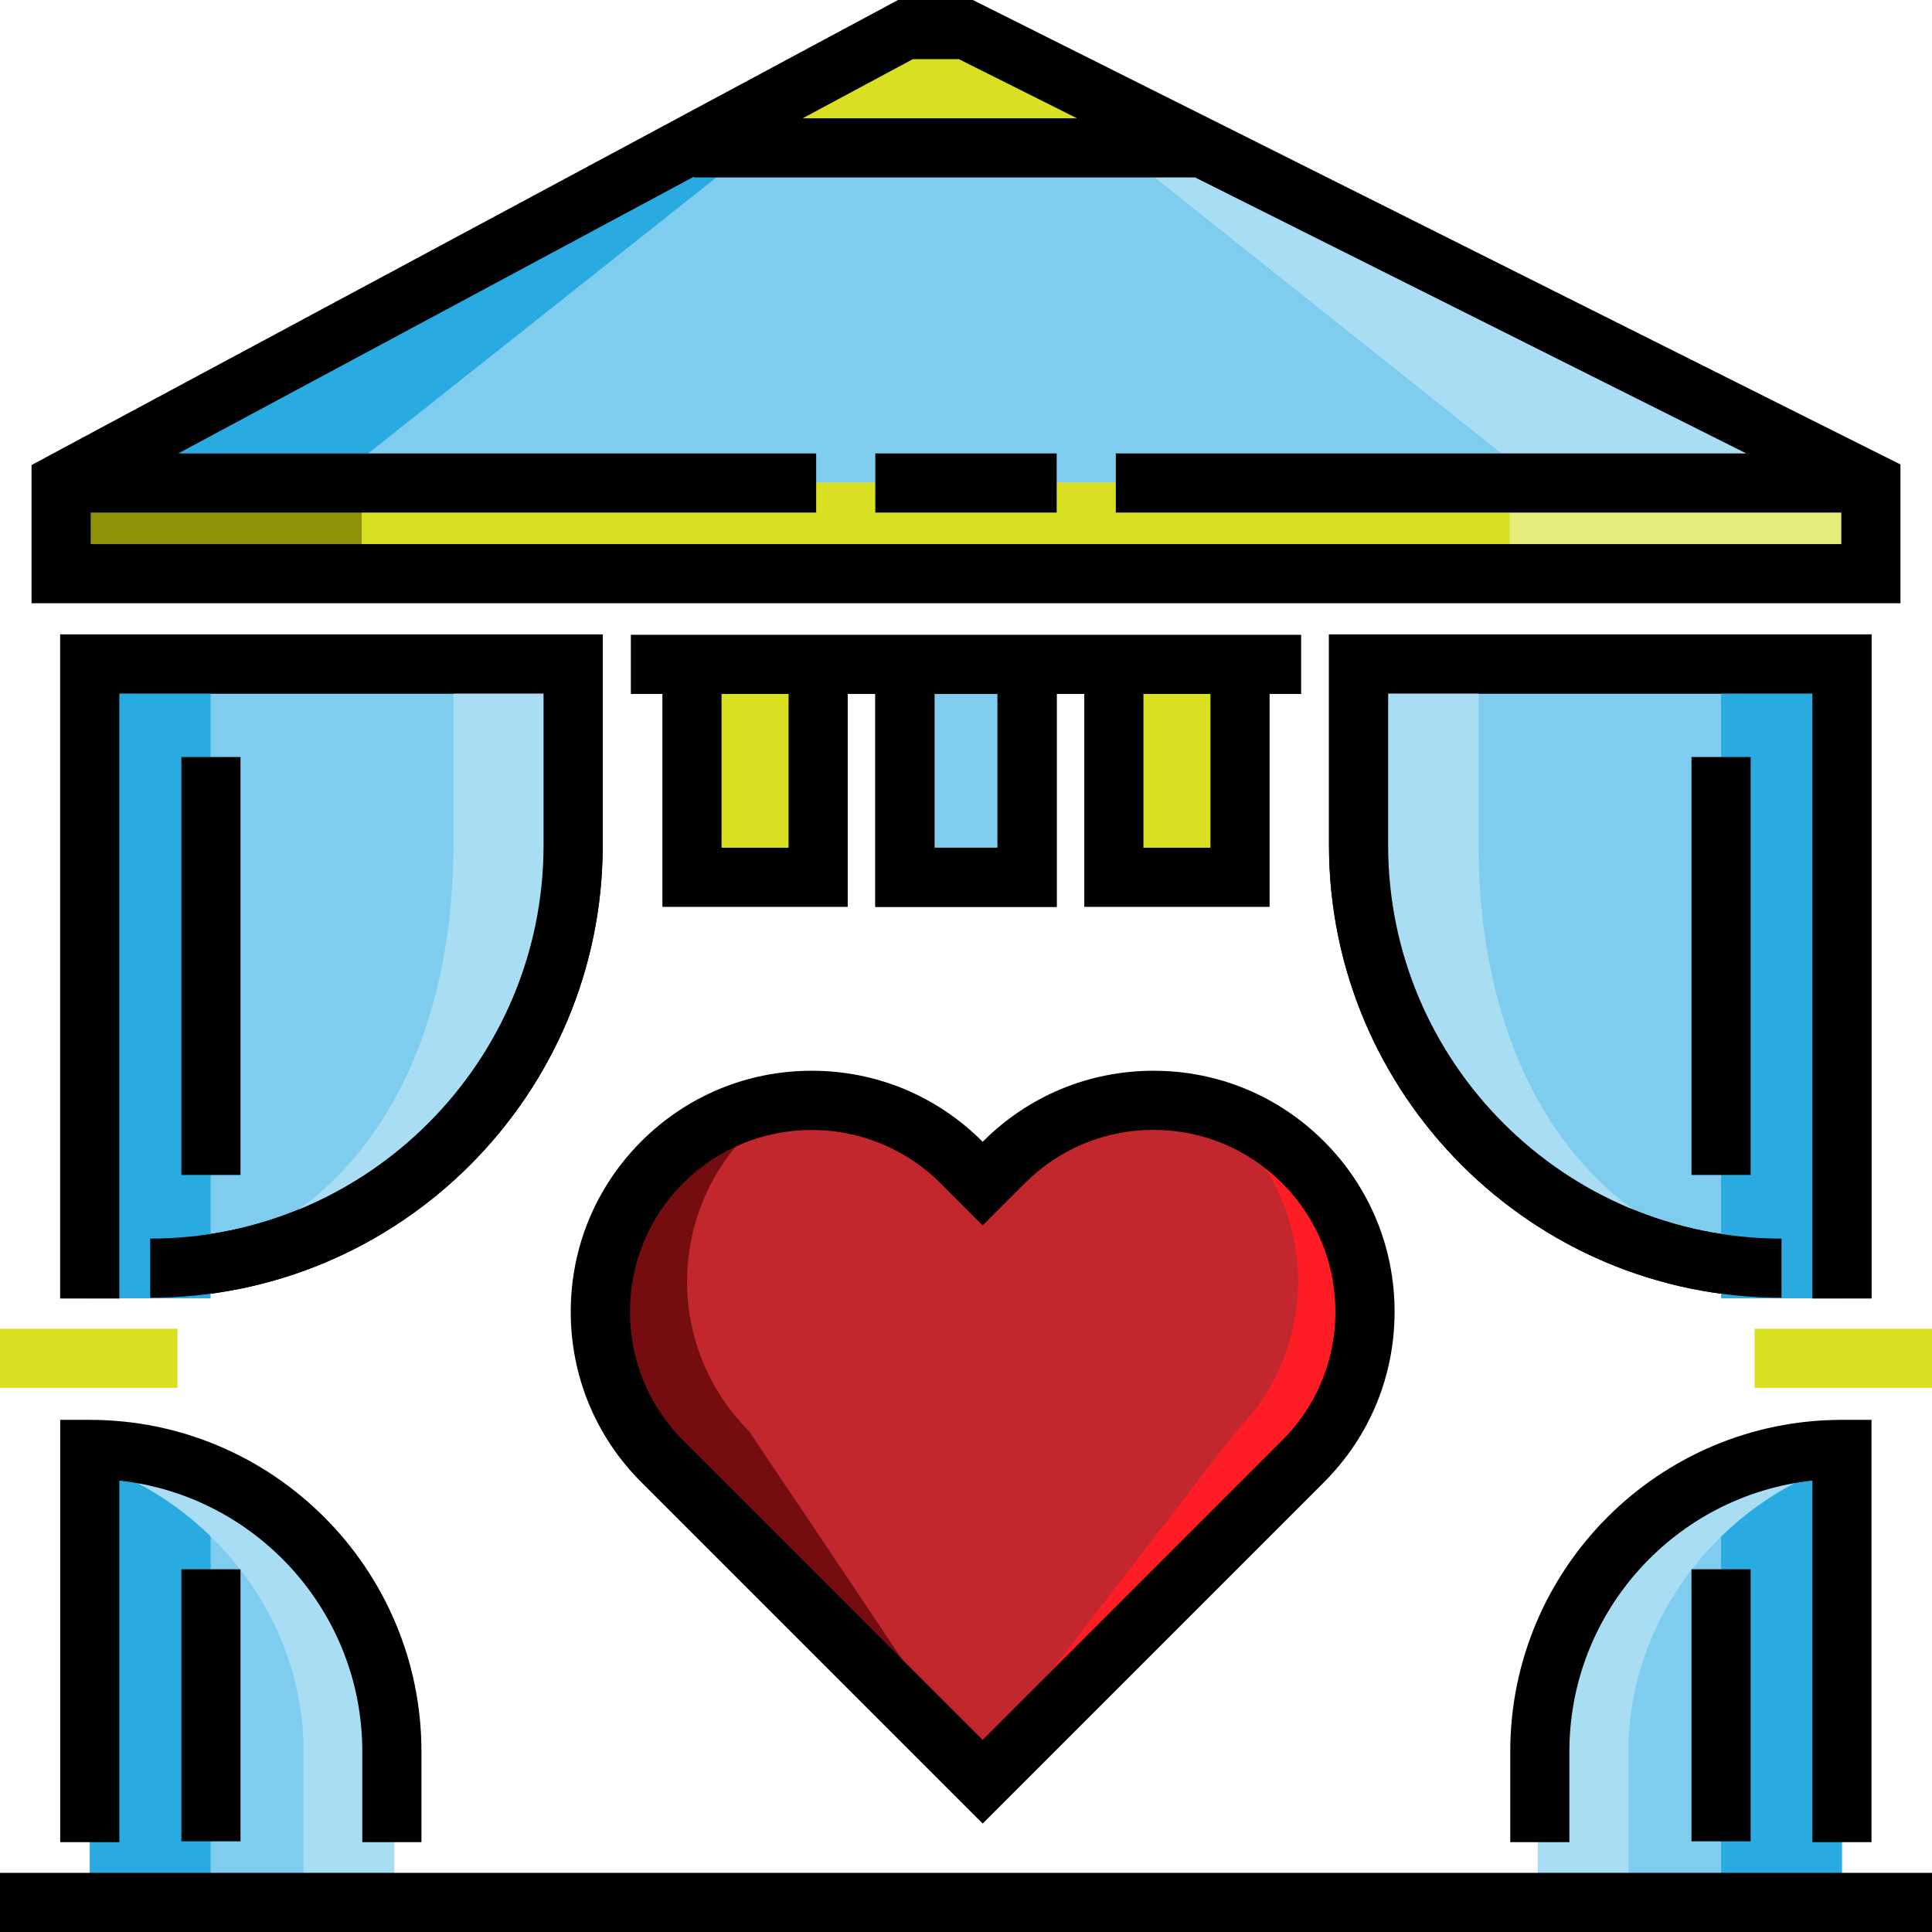 <?xml version="1.0" encoding="iso-8859-1"?>
<!-- Uploaded to: SVG Repo, www.svgrepo.com, Generator: SVG Repo Mixer Tools -->
<svg version="1.1" id="Layer_1" xmlns="http://www.w3.org/2000/svg" xmlns:xlink="http://www.w3.org/1999/xlink" 
	 viewBox="0 0 512 512" xml:space="preserve">
<polygon style="fill:#A9DDF3;" points="496.327,151.51 15.673,151.51 15.673,127.929 239.948,7.314 255.96,7.314 496.327,127.929 
	"/>
<polygon style="fill:#29ABE2;" points="407.51,151.51 15.673,151.51 15.673,127.929 239.948,7.314 255.96,7.314 407.51,127.929 "/>
<polygon style="fill:#7FCDEE;" points="407.51,151.51 87.771,151.51 87.771,127.929 239.948,7.314 255.96,7.314 407.51,127.929 "/>
<rect x="15.788" y="127.927" style="fill:#E8EC7A;" width="480.35" height="24.017"/>
<g>
	<polygon style="fill:#D9E021;" points="239.948,7.314 183.908,39.706 312,39.706 255.96,7.314 	"/>
	<rect x="15.788" y="127.927" style="fill:#D9E021;" width="384.272" height="24.017"/>
</g>
<rect x="15.788" y="127.927" style="fill:#8E9307;" width="80.06" height="24.017"/>
<polyline style="fill:#7FCDEE;" points="239.282,175.543 239.282,233.012 271.673,233.012 271.673,175.543 "/>
<polygon points="280.033,240.327 231.967,240.327 231.967,175.543 247.641,175.543 247.641,224.653 264.359,224.653 
	264.359,175.543 280.033,175.543 "/>
<g>
	<polyline style="fill:#D9E021;" points="183.902,175.543 183.902,231.967 216.294,231.967 216.294,175.543 	"/>
	<polyline style="fill:#D9E021;" points="295.706,175.543 295.706,231.967 328.098,231.967 328.098,175.543 	"/>
</g>
<path style="fill:#7FCDEE;" d="M23.792,504.201V384.114l0,0c44.215,0,80.058,35.843,80.058,80.058v40.029"/>
<rect x="23.792" y="384.115" style="fill:#29ABE2;" width="32.023" height="120.09"/>
<path style="fill:#A9DDF3;" d="M24.033,384.114v3.676c31.347,10.203,56.424,40.536,56.424,76.381v40.515h24.033v-40.514
	C104.49,419.957,67.918,384.114,24.033,384.114z"/>
<path style="fill:#7FCDEE;" d="M23.792,344.085V175.964h128.092v48.035c0,61.901-50.18,112.081-112.081,112.081l0,0"/>
<path id="SVGCleanerId_0" d="M31.629,344.085H15.956V168.127h143.765v55.872c0,66.122-53.794,119.918-119.918,119.918v-15.673
	c57.48,0,104.244-46.763,104.244-104.244v-40.198H31.629V344.085z"/>
<rect x="23.792" y="175.961" style="fill:#29ABE2;" width="32.023" height="168.124"/>
<path style="fill:#A9DDF3;" d="M120.163,175.543v48.456c0,56.45-26.101,104.292-80.395,112.081l0,0l0,0
	c61.9-0.001,111.742-50.181,111.742-112.081v-48.456H120.163z"/>
<path style="fill:#7FCDEE;" d="M488.127,504.201V384.114l0,0c-44.215,0-80.058,35.843-80.058,80.058v40.029"/>
<rect x="456.108" y="384.115" style="fill:#29ABE2;" width="32.023" height="120.09"/>
<path style="fill:#A9DDF3;" d="M487.967,384.114v3.676c-31.347,10.203-56.424,40.536-56.424,76.381v40.515H407.51v-40.514
	C407.51,419.957,443.037,384.114,487.967,384.114z"/>
<path style="fill:#7FCDEE;" d="M488.127,344.085V175.964H360.035v48.035c0,61.901,50.18,112.081,112.081,112.081l0,0"/>
<path id="SVGCleanerId_1" d="M495.964,344.085H480.29V183.801H367.872v40.198c0,57.48,46.763,104.244,104.244,104.244v15.673
	c-66.122,0-119.918-53.794-119.918-119.918v-55.872h143.765V344.085z"/>
<rect x="456.108" y="175.961" style="fill:#29ABE2;" width="32.023" height="168.124"/>
<path style="fill:#A9DDF3;" d="M391.837,175.543v48.456c0,56.45,26.1,104.292,80.395,112.081l0,0l0,0
	c-61.9-0.001-111.742-50.181-111.742-112.081v-48.456H391.837z"/>
<path style="fill:#C1272D;" d="M266.075,308.01l-5.661,5.661l-5.661-5.661c-21.885-21.885-57.368-21.885-79.253,0l0,0
	c-21.885,21.885-21.885,57.368,0,79.253l84.914,84.914l84.914-84.914c21.885-21.885,21.885-57.368,0-79.253l0,0
	C323.443,286.125,287.96,286.125,266.075,308.01z"/>
<path style="fill:#FF1D25;" d="M345.328,308.01c-7.373-7.373-16.3-12.201-25.72-14.606c2.811,1.928,5.503,4.102,8.002,6.6
	c21.884,21.885,21.884,57.368,0,79.253l-71.65,92.92l0,0l89.368-84.915C367.213,365.378,367.213,329.895,345.328,308.01z"/>
<path style="fill:#740C10;" d="M180.774,308.01c7.373-7.373,16.3-12.201,25.72-14.606c-2.811,1.928-5.503,4.102-8.002,6.6
	c-21.885,21.885-21.885,57.368,0,79.253l62.34,92.92l0,0l-80.058-84.915C158.888,365.378,158.888,329.895,180.774,308.01z"/>
<rect y="496.327" width="512" height="15.673"/>
<path d="M111.687,488.189H96.014v-24.017c0-37.176-28.233-67.881-64.385-71.798v95.816H15.956V376.277h7.837
	c48.465,0,87.895,39.429,87.895,87.895V488.189z"/>
<rect y="352.131" style="fill:#D9E021;" width="47.02" height="15.673"/>
<g>
	<path id="SVGCleanerId_0_1_" d="M31.629,344.085H15.956V168.127h143.765v55.872c0,66.122-53.794,119.918-119.918,119.918v-15.673
		c57.48,0,104.244-46.763,104.244-104.244v-40.198H31.629V344.085z"/>
</g>
<rect x="48.065" y="200.62" width="15.673" height="110.759"/>
<rect x="48.065" y="415.869" width="15.673" height="72.098"/>
<path d="M495.964,488.189H480.29v-95.816c-36.151,3.917-64.385,34.623-64.385,71.798v24.017h-15.673v-24.017
	c0-48.465,39.429-87.895,87.895-87.895h7.837V488.189z"/>
<rect x="464.98" y="352.131" style="fill:#D9E021;" width="47.02" height="15.673"/>
<g>
	<path id="SVGCleanerId_1_1_" d="M495.964,344.085H480.29V183.801H367.872v40.198c0,57.48,46.763,104.244,104.244,104.244v15.673
		c-66.122,0-119.918-53.794-119.918-119.918v-55.872h143.765V344.085z"/>
</g>
<rect x="448.261" y="200.62" width="15.673" height="110.759"/>
<rect x="448.261" y="415.869" width="15.673" height="72.098"/>
<rect x="231.967" y="120.163" width="48.065" height="15.673"/>
<path d="M257.813,0h-19.834L8.359,123.24v36.629h495.282v-36.78L257.813,0z M241.918,15.673h12.19l31.302,15.673h-72.694
	L241.918,15.673z M487.967,144.196H24.033v-8.359h192.261v-15.673H47.237l136.665-73.351v0.208h132.811l146.078,73.143H295.706
	v15.673h192.261V144.196z"/>
<path d="M344.816,168.229H167.184v15.673h8.359v56.424h49.11v-56.424h7.314v56.424h48.065v-56.424h7.314v56.424h49.11v-56.424h8.359
	V168.229z M208.98,224.653h-17.763v-40.751h17.763V224.653z M264.359,224.653h-16.718v-40.751h16.718V224.653z M320.784,224.653
	H303.02v-40.751h17.763V224.653z"/>
<path d="M260.415,483.26l-90.456-90.456c-12.064-12.064-18.709-28.106-18.709-45.168c0-17.062,6.645-33.103,18.709-45.168
	c12.064-12.064,28.106-18.709,45.168-18.709s33.103,6.645,45.168,18.709l0.119,0.119l0.12-0.119
	c12.064-12.064,28.106-18.709,45.168-18.709c17.062,0,33.103,6.645,45.168,18.709c12.064,12.064,18.709,28.106,18.709,45.168
	c0,17.062-6.645,33.103-18.709,45.168L260.415,483.26z M215.127,299.455c-12.344,0-24.688,4.699-34.086,14.096
	c-18.795,18.795-18.795,49.376,0,68.17l79.373,79.373l79.373-79.373c9.104-9.104,14.119-21.209,14.119-34.086
	c0-12.875-5.013-24.98-14.119-34.086c-9.104-9.104-21.209-14.119-34.086-14.119c-12.875,0-24.98,5.013-34.086,14.119l-11.202,11.202
	l-11.202-11.201C239.815,304.154,227.47,299.455,215.127,299.455z"/>
</svg>